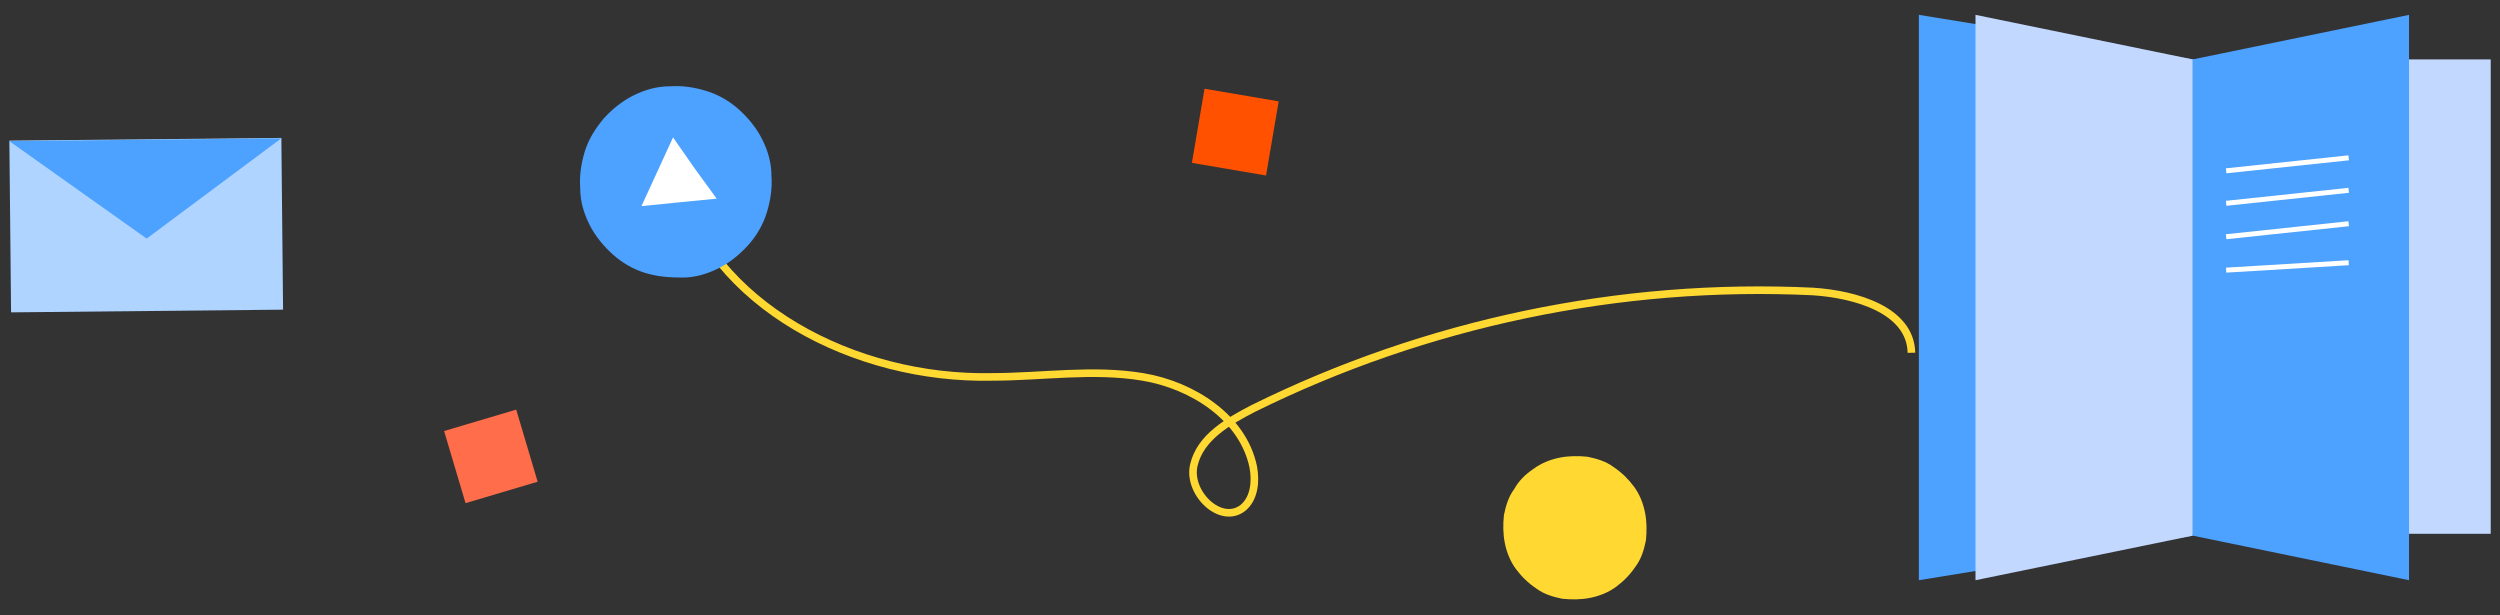 <?xml version="1.0" encoding="utf-8"?>
<!-- Generator: Adobe Illustrator 19.0.0, SVG Export Plug-In . SVG Version: 6.00 Build 0)  -->
<svg version="1.1" id="Layer_1" xmlns="http://www.w3.org/2000/svg" xmlns:xlink="http://www.w3.org/1999/xlink" x="0px" y="0px"
	 viewBox="0 0 269.3 66.3" style="enable-background:new 0 0 269.3 66.3;" xml:space="preserve">
<rect x="0" y="0" width="269.3" height="66.3" fill="#333333" stroke="none"/>
<style type="text/css">
	.st0{fill:#FFD832;}
	.st1{fill:#4DA1FF;}
	.st2{fill:#C2D8FF;}
	.st3{fill:none;stroke:#FFFFFF;stroke-width:0.538;stroke-miterlimit:10;}
	.st4{fill:#FF5100;}
	.st5{fill:#FF6D4A;}
	.st6{fill:none;stroke:#FFD832;stroke-width:0.819;stroke-miterlimit:10;}
	.st7{fill:#FFFFFF;}
	.st8{fill:#AED4FF;}
</style>
<g id="XMLID_184_">
	<path id="XMLID_200_" class="st0" d="M165.2,50.5c0.8-0.6,1.8-1,2.8-1.2c1-0.2,2-0.2,3-0.1c1,0.2,2,0.5,2.8,1.1
		c0.9,0.6,1.6,1.3,2.2,2.1s1,1.8,1.2,2.8c0.2,1,0.2,2,0.1,3c-0.2,1-0.5,2-1.1,2.8c-0.6,0.9-1.3,1.6-2.1,2.2c-0.8,0.6-1.8,1-2.8,1.2
		c-1,0.2-2,0.2-3,0.1c-1-0.2-2-0.5-2.8-1.1c-0.9-0.6-1.6-1.3-2.2-2.1c-0.6-0.8-1-1.8-1.2-2.8s-0.2-2-0.1-3c0.2-1,0.5-2,1.1-2.8
		C163.6,51.8,164.3,51.1,165.2,50.5z"/>
	<g id="XMLID_92_">
		<polygon id="XMLID_199_" class="st1" points="236.2,57.7 206.7,62.5 206.7,1.6 236.2,6.4 		"/>
		<polygon id="XMLID_198_" class="st2" points="236.2,57.7 212.8,62.5 212.8,1.6 236.2,6.4 		"/>
		<rect id="XMLID_197_" x="236.2" y="6.4" class="st2" width="32.1" height="51.1"/>
		<polygon id="XMLID_196_" class="st1" points="236.2,6.4 259.5,1.6 259.5,62.5 236.2,57.7 		"/>
		<line id="XMLID_195_" class="st3" x1="239.8" y1="18.4" x2="253" y2="17"/>
		<line id="XMLID_194_" class="st3" x1="239.8" y1="21.9" x2="253" y2="20.5"/>
		<line id="XMLID_193_" class="st3" x1="239.8" y1="25.5" x2="253" y2="24.1"/>
		<line id="XMLID_192_" class="st3" x1="239.8" y1="29.1" x2="253" y2="28.3"/>
		
			<rect id="XMLID_191_" x="129" y="10.2" transform="matrix(0.168 -0.986 0.986 0.168 96.662 143.025)" class="st4" width="8.1" height="8.1"/>
		
			<rect id="XMLID_190_" x="48.8" y="45.1" transform="matrix(0.959 -0.285 0.285 0.959 -11.814 17.088)" class="st5" width="8.1" height="8.1"/>
		<path id="XMLID_189_" class="st6" d="M205.9,38c-0.1-4.6-6-6.3-10.6-6.6c-20.8-1-41.7,3.4-60.3,12.6c-2.7,1.4-5.7,3.1-6.4,6.1
			c-0.7,3,2.9,6.5,5.3,4.6c1.2-1,1.4-2.8,1.1-4.4c-1.1-5.3-6.5-8.8-11.9-9.7c-5.4-0.9-10.8,0-16.3,0C92.2,40.9,76.5,33,72.8,19"/>
		<path id="XMLID_188_" class="st1" d="M65,12.8c0.9-1,2-1.9,3.2-2.5c1.2-0.6,2.5-1,3.9-1c1.4-0.1,2.7,0.1,4,0.5s2.5,1.1,3.5,2
			c1,0.9,1.9,2,2.5,3.2c0.6,1.2,1,2.5,1,3.9c0.1,1.4-0.1,2.7-0.5,4c-0.4,1.3-1.1,2.5-2,3.5s-2,1.9-3.2,2.5c-1.2,0.6-2.5,1-3.9,1
			s-2.7-0.1-4-0.5c-1.3-0.4-2.5-1.1-3.5-2c-1-0.9-1.9-2-2.5-3.2c-0.6-1.2-1-2.5-1-3.9c-0.1-1.4,0.1-2.7,0.5-4
			C63.4,15,64.1,13.9,65,12.8z"/>
		<polygon id="XMLID_187_" class="st7" points="69.1,22.2 73.1,21.8 77.2,21.4 74.8,18.1 72.5,14.8 70.8,18.5 		"/>
		
			<rect id="XMLID_186_" x="1.1" y="15" transform="matrix(1 -9.915855e-003 9.915855e-003 1 -0.24 0.158)" class="st8" width="29.3" height="18.5"/>
		<polyline id="XMLID_185_" class="st1" points="30.3,14.9 15.8,25.7 1,15.2 		"/>
	</g>
</g>
</svg>
